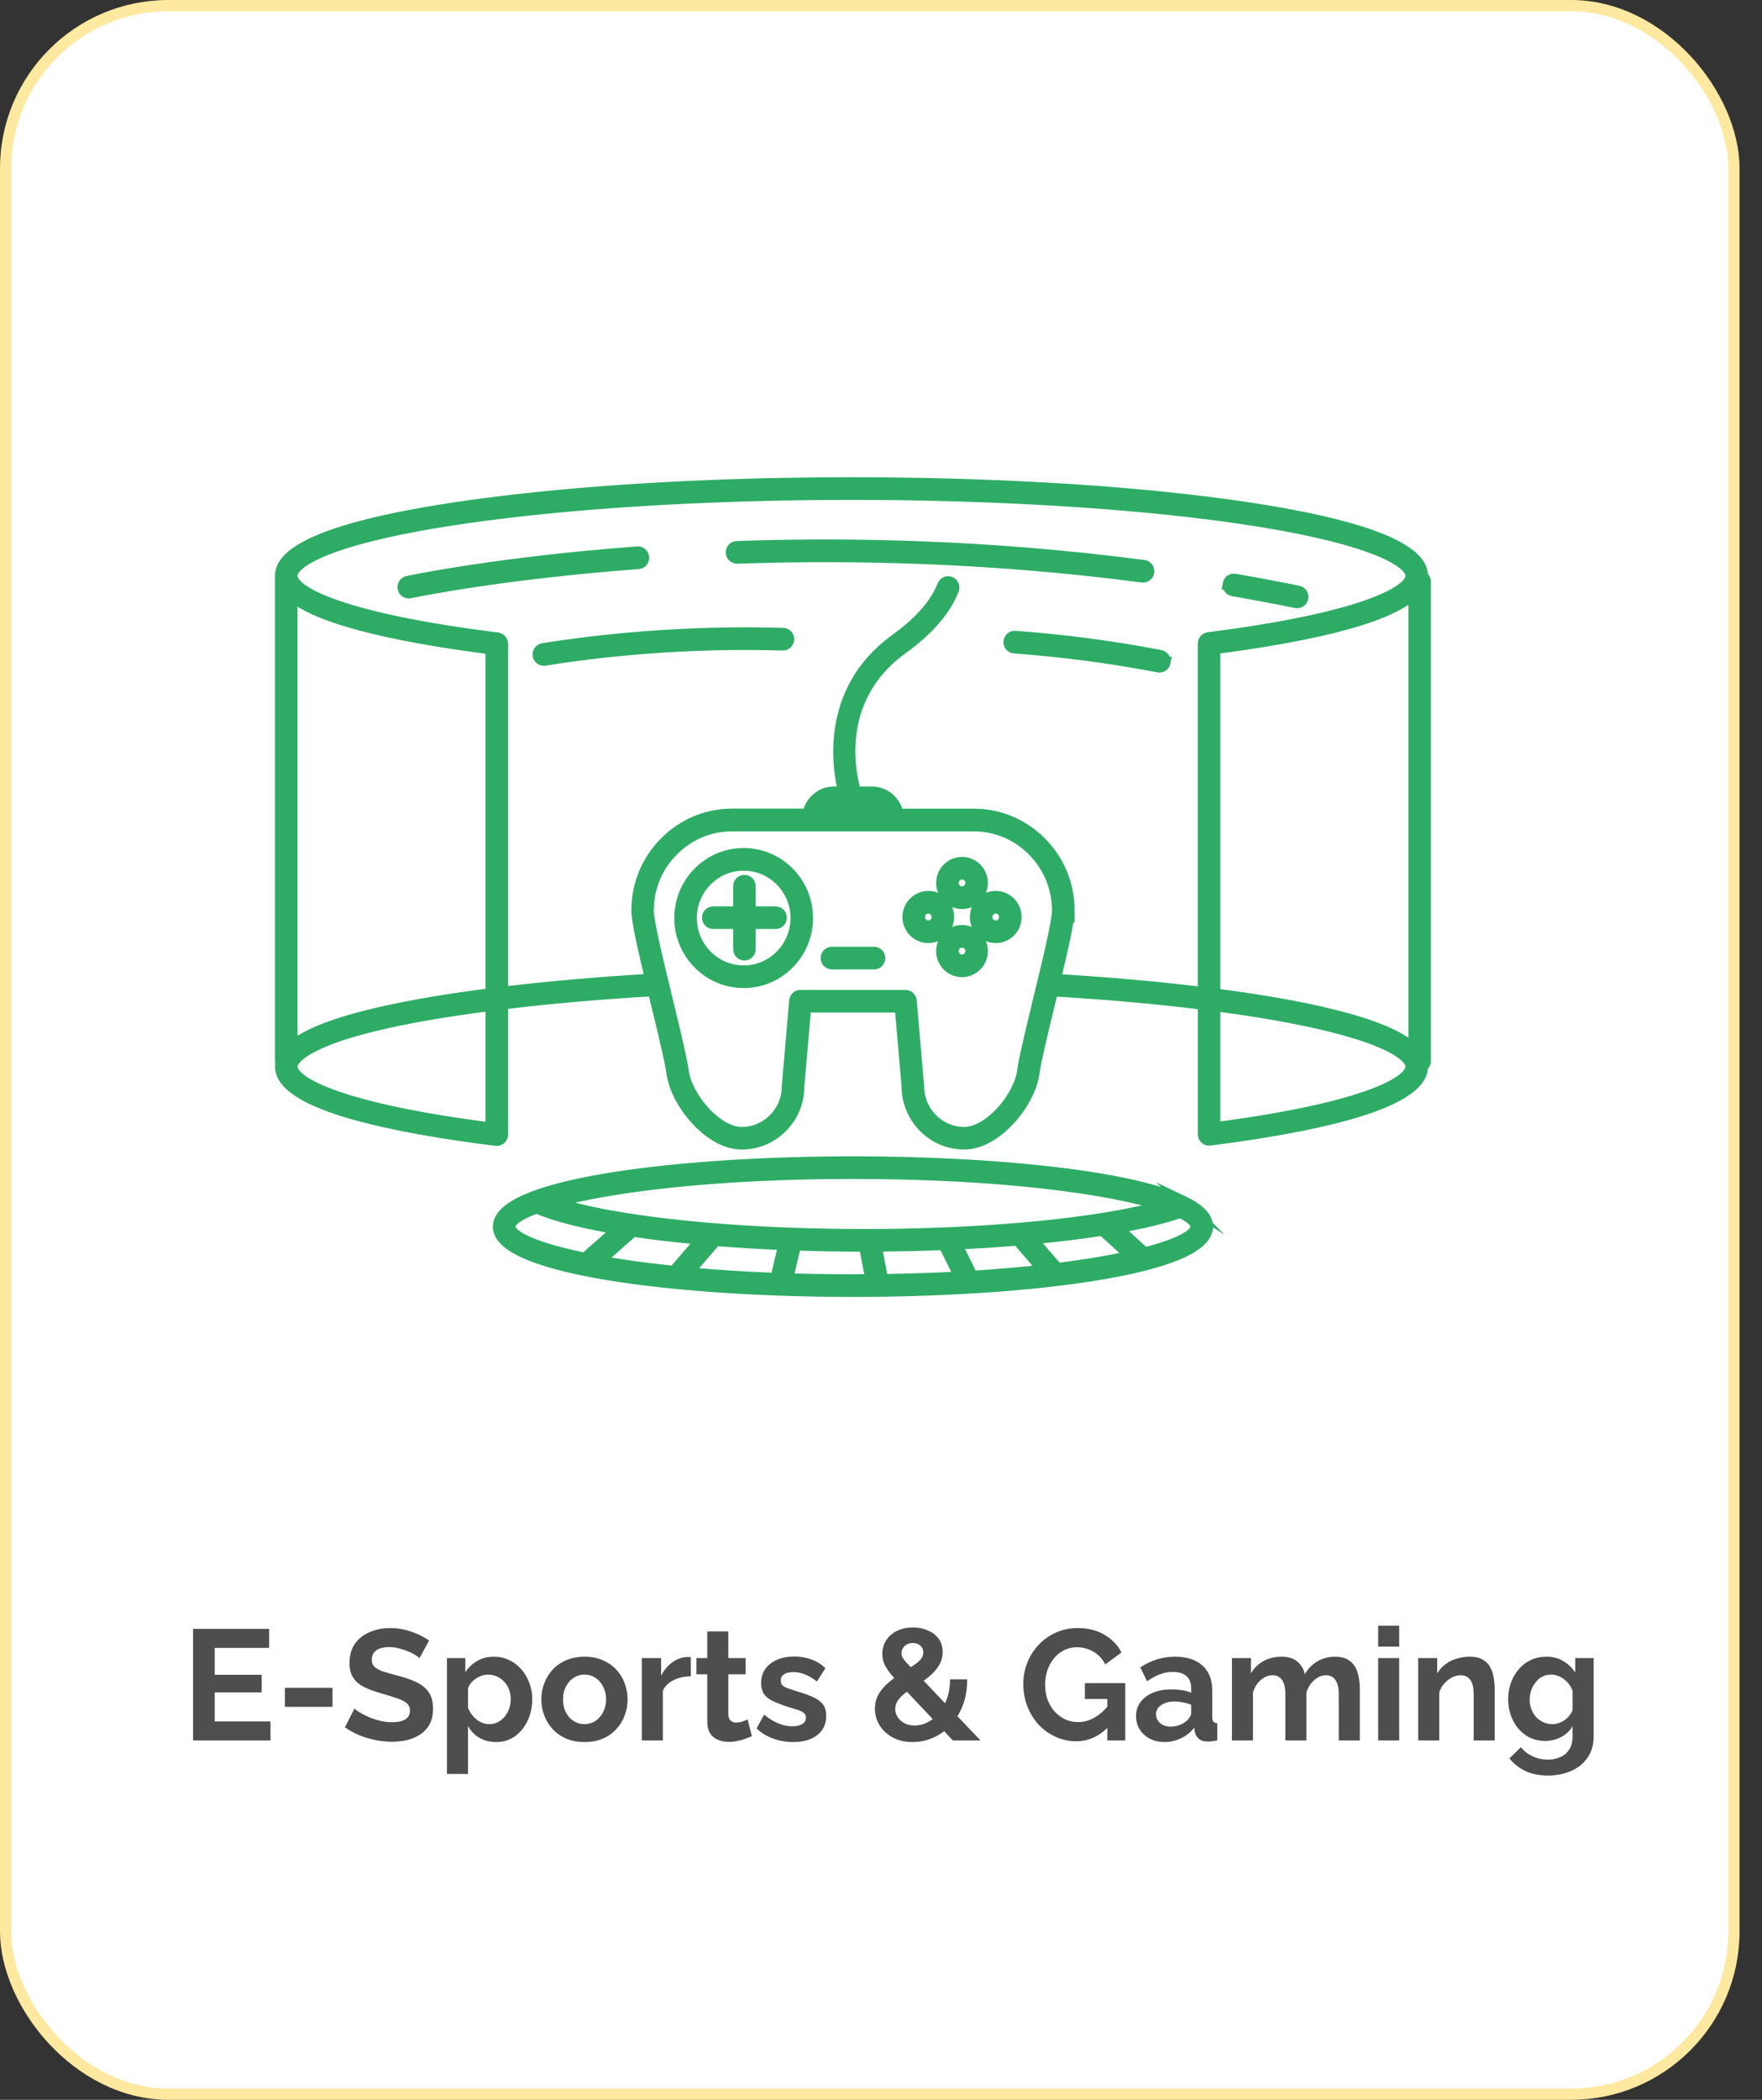 <svg width="157" height="187" viewBox="0 0 157 187" fill="none" xmlns="http://www.w3.org/2000/svg">
<rect x="0" y="0" width="157" height="187" fill="#333333" stroke="none"/>
<rect x="0.5" y="0.5" width="154" height="186" rx="14.5" fill="white" stroke="#FFE89F"/>
<path d="M24.103 153.306V155H17.201V145.06H23.977V146.754H19.133V149.148H23.319V150.716H19.133V153.306H24.103ZM25.385 152.004V150.31H29.627V152.004H25.385ZM37.383 147.664C37.318 147.599 37.196 147.51 37.019 147.398C36.851 147.286 36.641 147.179 36.389 147.076C36.146 146.973 35.88 146.885 35.591 146.81C35.301 146.726 35.008 146.684 34.709 146.684C34.186 146.684 33.789 146.782 33.519 146.978C33.258 147.174 33.127 147.449 33.127 147.804C33.127 148.075 33.211 148.289 33.379 148.448C33.547 148.607 33.799 148.742 34.135 148.854C34.471 148.966 34.891 149.087 35.395 149.218C36.048 149.377 36.613 149.573 37.089 149.806C37.574 150.03 37.943 150.329 38.195 150.702C38.456 151.066 38.587 151.551 38.587 152.158C38.587 152.69 38.489 153.147 38.293 153.53C38.097 153.903 37.826 154.207 37.481 154.44C37.136 154.673 36.743 154.846 36.305 154.958C35.866 155.061 35.4 155.112 34.905 155.112C34.41 155.112 33.916 155.061 33.421 154.958C32.926 154.855 32.45 154.711 31.993 154.524C31.535 154.328 31.116 154.095 30.733 153.824L31.587 152.158C31.671 152.242 31.82 152.354 32.035 152.494C32.249 152.625 32.511 152.76 32.819 152.9C33.127 153.031 33.463 153.143 33.827 153.236C34.191 153.329 34.559 153.376 34.933 153.376C35.456 153.376 35.852 153.287 36.123 153.11C36.394 152.933 36.529 152.681 36.529 152.354C36.529 152.055 36.422 151.822 36.207 151.654C35.992 151.486 35.694 151.341 35.311 151.22C34.928 151.089 34.475 150.949 33.953 150.8C33.328 150.623 32.805 150.427 32.385 150.212C31.965 149.988 31.652 149.708 31.447 149.372C31.241 149.036 31.139 148.616 31.139 148.112C31.139 147.431 31.297 146.861 31.615 146.404C31.942 145.937 32.38 145.587 32.931 145.354C33.481 145.111 34.093 144.99 34.765 144.99C35.231 144.99 35.67 145.041 36.081 145.144C36.501 145.247 36.893 145.382 37.257 145.55C37.621 145.718 37.947 145.9 38.237 146.096L37.383 147.664ZM44.22 155.14C43.65 155.14 43.146 155.014 42.708 154.762C42.278 154.501 41.942 154.151 41.7 153.712V157.982H39.824V147.664H41.462V148.924C41.742 148.495 42.096 148.159 42.526 147.916C42.955 147.664 43.445 147.538 43.996 147.538C44.49 147.538 44.943 147.636 45.354 147.832C45.774 148.028 46.138 148.303 46.446 148.658C46.754 149.003 46.992 149.405 47.16 149.862C47.337 150.31 47.426 150.795 47.426 151.318C47.426 152.027 47.286 152.671 47.006 153.25C46.735 153.829 46.357 154.291 45.872 154.636C45.396 154.972 44.845 155.14 44.22 155.14ZM43.59 153.544C43.879 153.544 44.14 153.483 44.374 153.362C44.607 153.241 44.808 153.077 44.976 152.872C45.153 152.657 45.284 152.419 45.368 152.158C45.461 151.887 45.508 151.607 45.508 151.318C45.508 151.01 45.456 150.725 45.354 150.464C45.26 150.203 45.12 149.974 44.934 149.778C44.747 149.573 44.528 149.414 44.276 149.302C44.033 149.19 43.767 149.134 43.478 149.134C43.3 149.134 43.118 149.167 42.932 149.232C42.754 149.288 42.582 149.372 42.414 149.484C42.246 149.596 42.096 149.727 41.966 149.876C41.844 150.025 41.756 150.189 41.7 150.366V152.088C41.812 152.359 41.961 152.606 42.148 152.83C42.344 153.054 42.568 153.231 42.82 153.362C43.072 153.483 43.328 153.544 43.59 153.544ZM52.085 155.14C51.487 155.14 50.951 155.042 50.475 154.846C49.999 154.641 49.593 154.361 49.257 154.006C48.93 153.651 48.678 153.245 48.501 152.788C48.323 152.331 48.235 151.85 48.235 151.346C48.235 150.833 48.323 150.347 48.501 149.89C48.678 149.433 48.93 149.027 49.257 148.672C49.593 148.317 49.999 148.042 50.475 147.846C50.951 147.641 51.487 147.538 52.085 147.538C52.682 147.538 53.214 147.641 53.681 147.846C54.157 148.042 54.563 148.317 54.899 148.672C55.235 149.027 55.487 149.433 55.655 149.89C55.832 150.347 55.921 150.833 55.921 151.346C55.921 151.85 55.832 152.331 55.655 152.788C55.487 153.245 55.235 153.651 54.899 154.006C54.572 154.361 54.171 154.641 53.695 154.846C53.219 155.042 52.682 155.14 52.085 155.14ZM50.167 151.346C50.167 151.775 50.251 152.158 50.419 152.494C50.587 152.821 50.815 153.077 51.105 153.264C51.394 153.451 51.721 153.544 52.085 153.544C52.439 153.544 52.761 153.451 53.051 153.264C53.34 153.068 53.569 152.807 53.737 152.48C53.914 152.144 54.003 151.761 54.003 151.332C54.003 150.912 53.914 150.534 53.737 150.198C53.569 149.862 53.34 149.601 53.051 149.414C52.761 149.227 52.439 149.134 52.085 149.134C51.721 149.134 51.394 149.232 51.105 149.428C50.815 149.615 50.587 149.876 50.419 150.212C50.251 150.539 50.167 150.917 50.167 151.346ZM61.555 149.288C60.986 149.288 60.477 149.4 60.029 149.624C59.581 149.839 59.259 150.151 59.063 150.562V155H57.187V147.664H58.909V149.232C59.17 148.728 59.502 148.331 59.903 148.042C60.304 147.753 60.729 147.594 61.177 147.566C61.28 147.566 61.359 147.566 61.415 147.566C61.471 147.566 61.518 147.571 61.555 147.58V149.288ZM66.997 154.622C66.838 154.687 66.647 154.762 66.423 154.846C66.199 154.93 65.956 154.995 65.695 155.042C65.443 155.098 65.186 155.126 64.925 155.126C64.58 155.126 64.262 155.065 63.973 154.944C63.684 154.823 63.45 154.631 63.273 154.37C63.105 154.099 63.021 153.749 63.021 153.32V149.106H62.055V147.664H63.021V145.284H64.897V147.664H66.437V149.106H64.897V152.69C64.906 152.942 64.976 153.124 65.107 153.236C65.238 153.348 65.401 153.404 65.597 153.404C65.793 153.404 65.984 153.371 66.171 153.306C66.358 153.241 66.507 153.185 66.619 153.138L66.997 154.622ZM70.676 155.14C70.051 155.14 69.454 155.037 68.884 154.832C68.315 154.627 67.825 154.323 67.414 153.922L68.086 152.704C68.525 153.059 68.954 153.32 69.374 153.488C69.803 153.656 70.214 153.74 70.606 153.74C70.97 153.74 71.26 153.675 71.474 153.544C71.698 153.413 71.81 153.217 71.81 152.956C71.81 152.779 71.749 152.643 71.628 152.55C71.507 152.447 71.329 152.359 71.096 152.284C70.872 152.209 70.597 152.125 70.27 152.032C69.729 151.855 69.276 151.682 68.912 151.514C68.548 151.346 68.273 151.136 68.086 150.884C67.909 150.623 67.82 150.291 67.82 149.89C67.82 149.405 67.942 148.989 68.184 148.644C68.436 148.289 68.781 148.014 69.22 147.818C69.668 147.622 70.191 147.524 70.788 147.524C71.311 147.524 71.805 147.608 72.272 147.776C72.739 147.935 73.163 148.196 73.546 148.56L72.79 149.75C72.417 149.461 72.062 149.251 71.726 149.12C71.39 148.98 71.049 148.91 70.704 148.91C70.508 148.91 70.322 148.933 70.144 148.98C69.976 149.027 69.836 149.106 69.724 149.218C69.621 149.321 69.57 149.47 69.57 149.666C69.57 149.843 69.617 149.983 69.71 150.086C69.813 150.179 69.962 150.263 70.158 150.338C70.364 150.413 70.611 150.497 70.9 150.59C71.488 150.758 71.983 150.931 72.384 151.108C72.795 151.285 73.103 151.505 73.308 151.766C73.513 152.018 73.616 152.368 73.616 152.816C73.616 153.544 73.35 154.113 72.818 154.524C72.286 154.935 71.572 155.14 70.676 155.14ZM84.905 155L80.229 150.044C79.837 149.624 79.52 149.265 79.277 148.966C79.044 148.658 78.876 148.378 78.773 148.126C78.671 147.874 78.619 147.603 78.619 147.314C78.619 146.838 78.736 146.423 78.969 146.068C79.212 145.704 79.539 145.424 79.949 145.228C80.369 145.032 80.836 144.934 81.349 144.934C81.816 144.934 82.245 145.018 82.637 145.186C83.039 145.345 83.365 145.587 83.617 145.914C83.869 146.241 83.995 146.647 83.995 147.132C83.995 147.571 83.883 147.967 83.659 148.322C83.445 148.677 83.155 149.003 82.791 149.302C82.427 149.601 82.017 149.89 81.559 150.17C81.223 150.385 80.915 150.595 80.635 150.8C80.365 151.005 80.15 151.225 79.991 151.458C79.842 151.682 79.767 151.929 79.767 152.2C79.767 152.461 79.842 152.704 79.991 152.928C80.141 153.152 80.346 153.334 80.607 153.474C80.878 153.605 81.177 153.67 81.503 153.67C81.905 153.67 82.292 153.572 82.665 153.376C83.048 153.18 83.389 152.905 83.687 152.55C83.986 152.186 84.219 151.752 84.387 151.248C84.565 150.744 84.653 150.179 84.653 149.554H86.179C86.179 150.441 86.044 151.229 85.773 151.92C85.503 152.601 85.139 153.185 84.681 153.67C84.224 154.146 83.706 154.51 83.127 154.762C82.549 155.014 81.947 155.14 81.321 155.14C80.64 155.14 80.047 155.005 79.543 154.734C79.039 154.454 78.647 154.09 78.367 153.642C78.097 153.194 77.961 152.709 77.961 152.186C77.961 151.663 78.083 151.206 78.325 150.814C78.568 150.422 78.876 150.077 79.249 149.778C79.623 149.47 79.996 149.199 80.369 148.966C80.78 148.705 81.125 148.485 81.405 148.308C81.685 148.121 81.9 147.939 82.049 147.762C82.199 147.575 82.273 147.375 82.273 147.16C82.273 146.908 82.185 146.707 82.007 146.558C81.839 146.399 81.62 146.32 81.349 146.32C81.144 146.32 80.962 146.362 80.803 146.446C80.654 146.53 80.537 146.642 80.453 146.782C80.369 146.922 80.327 147.081 80.327 147.258C80.327 147.389 80.365 147.519 80.439 147.65C80.523 147.781 80.663 147.953 80.859 148.168C81.065 148.373 81.345 148.667 81.699 149.05L87.369 155H84.905ZM95.897 155.07C95.253 155.07 94.642 154.939 94.063 154.678C93.494 154.417 92.99 154.057 92.551 153.6C92.122 153.133 91.786 152.592 91.543 151.976C91.301 151.36 91.179 150.693 91.179 149.974C91.179 149.293 91.301 148.653 91.543 148.056C91.786 147.449 92.127 146.917 92.565 146.46C93.004 146.003 93.517 145.643 94.105 145.382C94.693 145.121 95.333 144.99 96.023 144.99C96.957 144.99 97.755 145.191 98.417 145.592C99.089 145.984 99.593 146.507 99.929 147.16L98.487 148.224C98.235 147.729 97.881 147.351 97.423 147.09C96.975 146.829 96.485 146.698 95.953 146.698C95.533 146.698 95.151 146.787 94.805 146.964C94.46 147.141 94.161 147.384 93.909 147.692C93.657 148 93.461 148.355 93.321 148.756C93.191 149.157 93.125 149.582 93.125 150.03C93.125 150.506 93.195 150.945 93.335 151.346C93.485 151.747 93.69 152.097 93.951 152.396C94.222 152.695 94.535 152.933 94.889 153.11C95.244 153.278 95.636 153.362 96.065 153.362C96.569 153.362 97.05 153.231 97.507 152.97C97.974 152.709 98.408 152.326 98.809 151.822V153.726C97.979 154.622 97.008 155.07 95.897 155.07ZM98.669 151.304H96.667V149.89H100.265V155H98.669V151.304ZM101.226 152.83C101.226 152.354 101.357 151.939 101.618 151.584C101.889 151.22 102.262 150.94 102.738 150.744C103.214 150.548 103.76 150.45 104.376 150.45C104.684 150.45 104.997 150.473 105.314 150.52C105.631 150.567 105.907 150.641 106.14 150.744V150.352C106.14 149.885 106 149.526 105.72 149.274C105.449 149.022 105.043 148.896 104.502 148.896C104.101 148.896 103.718 148.966 103.354 149.106C102.99 149.246 102.607 149.451 102.206 149.722L101.604 148.49C102.089 148.173 102.584 147.935 103.088 147.776C103.601 147.617 104.138 147.538 104.698 147.538C105.743 147.538 106.555 147.799 107.134 148.322C107.722 148.845 108.016 149.591 108.016 150.562V152.9C108.016 153.096 108.049 153.236 108.114 153.32C108.189 153.404 108.305 153.455 108.464 153.474V155C108.296 155.028 108.142 155.051 108.002 155.07C107.871 155.089 107.759 155.098 107.666 155.098C107.293 155.098 107.008 155.014 106.812 154.846C106.625 154.678 106.509 154.473 106.462 154.23L106.42 153.852C106.103 154.263 105.706 154.58 105.23 154.804C104.754 155.028 104.269 155.14 103.774 155.14C103.289 155.14 102.85 155.042 102.458 154.846C102.075 154.641 101.772 154.365 101.548 154.02C101.333 153.665 101.226 153.269 101.226 152.83ZM105.79 153.208C105.893 153.096 105.977 152.984 106.042 152.872C106.107 152.76 106.14 152.657 106.14 152.564V151.822C105.916 151.729 105.673 151.659 105.412 151.612C105.151 151.556 104.903 151.528 104.67 151.528C104.185 151.528 103.783 151.635 103.466 151.85C103.158 152.055 103.004 152.331 103.004 152.676C103.004 152.863 103.055 153.04 103.158 153.208C103.261 153.376 103.41 153.511 103.606 153.614C103.802 153.717 104.035 153.768 104.306 153.768C104.586 153.768 104.861 153.717 105.132 153.614C105.403 153.502 105.622 153.367 105.79 153.208ZM121.165 155H119.289V150.884C119.289 150.305 119.186 149.881 118.981 149.61C118.785 149.33 118.51 149.19 118.155 149.19C117.791 149.19 117.441 149.335 117.105 149.624C116.778 149.904 116.545 150.273 116.405 150.73V155H114.529V150.884C114.529 150.296 114.426 149.867 114.221 149.596C114.025 149.325 113.75 149.19 113.395 149.19C113.031 149.19 112.681 149.33 112.345 149.61C112.018 149.89 111.785 150.259 111.645 150.716V155H109.769V147.664H111.463V149.022C111.743 148.546 112.116 148.182 112.583 147.93C113.05 147.669 113.586 147.538 114.193 147.538C114.8 147.538 115.271 147.687 115.607 147.986C115.952 148.285 116.172 148.653 116.265 149.092C116.564 148.588 116.942 148.205 117.399 147.944C117.866 147.673 118.388 147.538 118.967 147.538C119.424 147.538 119.793 147.622 120.073 147.79C120.362 147.949 120.586 148.168 120.745 148.448C120.904 148.719 121.011 149.027 121.067 149.372C121.132 149.717 121.165 150.067 121.165 150.422V155ZM122.798 155V147.664H124.674V155H122.798ZM122.798 146.642V144.78H124.674V146.642H122.798ZM133.185 155H131.309V150.884C131.309 150.296 131.206 149.867 131.001 149.596C130.795 149.325 130.511 149.19 130.147 149.19C129.895 149.19 129.638 149.255 129.377 149.386C129.125 149.517 128.896 149.699 128.691 149.932C128.485 150.156 128.336 150.417 128.243 150.716V155H126.367V147.664H128.061V149.022C128.247 148.705 128.485 148.439 128.775 148.224C129.064 148 129.395 147.832 129.769 147.72C130.151 147.599 130.553 147.538 130.973 147.538C131.43 147.538 131.803 147.622 132.093 147.79C132.391 147.949 132.615 148.168 132.765 148.448C132.923 148.719 133.031 149.027 133.087 149.372C133.152 149.717 133.185 150.067 133.185 150.422V155ZM137.686 155.042C137.201 155.042 136.753 154.949 136.342 154.762C135.941 154.566 135.591 154.295 135.292 153.95C135.003 153.605 134.779 153.208 134.62 152.76C134.461 152.312 134.382 151.836 134.382 151.332C134.382 150.8 134.466 150.305 134.634 149.848C134.802 149.391 135.035 148.989 135.334 148.644C135.642 148.289 136.001 148.019 136.412 147.832C136.832 147.636 137.294 147.538 137.798 147.538C138.367 147.538 138.867 147.669 139.296 147.93C139.725 148.182 140.08 148.523 140.36 148.952V147.664H141.998V154.65C141.998 155.378 141.821 155.999 141.466 156.512C141.121 157.035 140.64 157.431 140.024 157.702C139.408 157.982 138.708 158.122 137.924 158.122C137.131 158.122 136.459 157.987 135.908 157.716C135.357 157.455 134.886 157.081 134.494 156.596L135.516 155.602C135.796 155.947 136.146 156.218 136.566 156.414C136.995 156.61 137.448 156.708 137.924 156.708C138.325 156.708 138.689 156.633 139.016 156.484C139.352 156.344 139.618 156.12 139.814 155.812C140.019 155.513 140.122 155.126 140.122 154.65V153.726C139.879 154.146 139.534 154.473 139.086 154.706C138.647 154.93 138.181 155.042 137.686 155.042ZM138.316 153.544C138.521 153.544 138.717 153.511 138.904 153.446C139.091 153.381 139.263 153.292 139.422 153.18C139.581 153.068 139.721 152.937 139.842 152.788C139.963 152.629 140.057 152.471 140.122 152.312V150.562C140.01 150.273 139.851 150.021 139.646 149.806C139.45 149.591 139.226 149.428 138.974 149.316C138.731 149.195 138.475 149.134 138.204 149.134C137.915 149.134 137.653 149.195 137.42 149.316C137.187 149.437 136.986 149.61 136.818 149.834C136.65 150.049 136.519 150.291 136.426 150.562C136.342 150.823 136.3 151.099 136.3 151.388C136.3 151.687 136.351 151.967 136.454 152.228C136.557 152.489 136.697 152.718 136.874 152.914C137.061 153.11 137.275 153.264 137.518 153.376C137.77 153.488 138.036 153.544 138.316 153.544Z" fill="#4E4E4E"/>
<path d="M105.452 107.007C105.407 106.978 105.361 106.957 105.31 106.943C100.372 104.66 88.134 103.476 76.001 103.476C64.589 103.476 53.081 104.524 47.646 106.547C47.646 106.547 47.644 106.547 47.643 106.547C45.602 107.307 44.413 108.204 44.413 109.238C44.413 113.021 60.303 115 76.001 115C91.698 115 107.589 113.021 107.589 109.238C107.589 108.407 106.816 107.66 105.45 107.005L105.452 107.007ZM103.652 107.375C98.157 108.955 87.992 109.952 76.986 109.952C65.212 109.952 54.502 108.811 49.355 107.068C54.262 105.688 63.553 104.495 76.003 104.495C89.365 104.495 99.081 105.871 103.652 107.375ZM94.208 112.977L91.919 110.321C94.204 110.11 96.323 109.849 98.241 109.547L100.791 111.872C98.984 112.278 96.78 112.657 94.208 112.975V112.977ZM86.631 113.667L85.208 110.779C87.097 110.691 88.924 110.573 90.673 110.428L92.995 113.12C91.057 113.339 88.93 113.525 86.631 113.667ZM84.106 110.829L85.538 113.731C83.38 113.849 81.076 113.928 78.64 113.961L78.065 110.963C80.119 110.952 82.143 110.906 84.108 110.827L84.106 110.829ZM61.283 113.354L63.772 110.467C65.713 110.621 67.746 110.746 69.853 110.831L69.139 113.856C66.293 113.749 63.67 113.577 61.285 113.356L61.283 113.354ZM53.377 112.309L56.397 109.643C58.269 109.92 60.324 110.161 62.524 110.358L60.048 113.231C57.522 112.971 55.287 112.659 53.377 112.309ZM45.426 109.24C45.426 108.714 46.249 108.136 47.805 107.566C49.451 108.285 51.965 108.92 55.094 109.44L52.118 112.067C47.792 111.182 45.426 110.132 45.426 109.24ZM70.169 113.891L70.883 110.866C72.873 110.934 74.91 110.972 76.988 110.972H77.035L77.613 113.976C77.083 113.979 76.547 113.983 76.004 113.983C73.972 113.983 72.028 113.948 70.169 113.891ZM101.986 111.588L99.518 109.337C101.785 108.938 103.707 108.478 105.17 107.967C106.093 108.405 106.581 108.839 106.581 109.242C106.581 109.977 104.975 110.822 101.986 111.59V111.588ZM126.732 51.362C126.732 51.333 126.739 51.306 126.739 51.278C126.739 47.863 116.439 45.845 107.796 44.756C98.844 43.623 87.509 43 75.879 43C64.249 43 53.1 43.616 44.209 44.731C35.446 45.812 25 47.826 25 51.278V94.496C25 94.562 25.015 94.626 25.038 94.683C25.018 94.784 25.007 94.885 25.007 94.985C25.007 98.441 35.446 100.462 44.204 101.55C44.224 101.554 44.245 101.554 44.266 101.554C44.388 101.554 44.508 101.508 44.601 101.425C44.708 101.328 44.77 101.19 44.77 101.043V89.401C48.916 88.897 53.437 88.502 58.214 88.221C58.305 88.596 58.397 88.971 58.489 89.353C59.13 91.989 59.733 94.481 59.879 95.538C60.054 96.875 60.864 98.437 62.045 99.715C63.333 101.109 64.766 101.876 66.083 101.876C68.888 101.876 71.168 99.573 71.167 96.785L71.782 89.671H80.219L80.833 96.739C80.833 99.572 83.114 101.874 85.919 101.874C87.236 101.874 88.671 101.107 89.959 99.713C91.139 98.435 91.95 96.872 92.123 95.54C92.268 94.479 92.873 91.989 93.512 89.353C93.603 88.976 93.695 88.605 93.784 88.233C98.64 88.518 103.153 88.921 107.226 89.429V101.015C107.226 101.162 107.288 101.302 107.396 101.398C107.488 101.481 107.607 101.527 107.731 101.527C107.751 101.527 107.773 101.527 107.793 101.523C116.435 100.432 126.738 98.415 126.738 94.989C126.738 94.97 126.734 94.952 126.732 94.935C126.889 94.849 127 94.687 127 94.494V51.806C127.004 51.611 126.892 51.447 126.734 51.362H126.732ZM108.237 88.526V57.754C115.392 56.83 123.528 55.274 125.991 52.817V93.455C123.528 91.003 115.392 89.447 108.237 88.524V88.526ZM43.759 100.469C30.677 98.795 26.016 96.478 26.016 94.989C26.016 94.897 26.036 94.803 26.08 94.687C26.377 93.96 28.532 91.465 43.759 89.53V100.469ZM26.011 93.21V53.058C28.776 55.394 36.736 56.885 43.759 57.781V88.502C36.859 89.372 28.787 90.856 26.011 93.21ZM91.123 95.41C90.977 96.526 90.246 97.911 89.219 99.025C88.139 100.191 86.939 100.861 85.919 100.861C83.671 100.861 81.842 99.014 81.841 96.701L81.185 89.124C81.163 88.861 80.942 88.658 80.682 88.658H71.32C71.059 88.658 70.839 88.861 70.817 89.124L70.159 96.747C70.159 99.016 68.331 100.863 66.083 100.863C65.063 100.863 63.861 100.193 62.782 99.027C61.755 97.915 61.025 96.528 60.877 95.41C60.724 94.295 60.114 91.781 59.466 89.118C58.666 85.817 57.755 82.076 57.755 81.097C57.755 79.071 58.537 77.175 59.954 75.755C61.36 74.324 63.24 73.537 65.243 73.537H86.748C88.753 73.537 90.631 74.326 92.039 75.758C93.456 77.177 94.236 79.075 94.236 81.099C94.236 82.078 93.327 85.819 92.525 89.12C91.882 91.783 91.272 94.297 91.117 95.415L91.123 95.41ZM77.691 71.56C78.29 71.56 78.782 71.964 78.957 72.513H73.046C73.219 71.964 73.711 71.56 74.312 71.56H77.693H77.691ZM95.254 81.094C95.254 78.795 94.367 76.641 92.76 75.032C91.163 73.408 89.03 72.513 86.755 72.513H80.008C79.815 71.396 78.853 70.541 77.693 70.541H76.23C75.899 69.467 74.006 62.377 80.411 57.759C82.718 56.095 84.245 54.327 84.95 52.508C85.052 52.247 84.924 51.951 84.664 51.848C84.405 51.747 84.112 51.874 84.01 52.137C83.38 53.768 81.97 55.379 79.824 56.928C73.396 61.564 74.702 68.665 75.187 70.539H74.314C73.154 70.539 72.192 71.394 71.999 72.511H65.252C62.976 72.511 60.843 73.406 59.249 75.027C57.641 76.639 56.754 78.793 56.754 81.092C56.754 81.975 57.3 84.395 57.976 87.216C53.291 87.496 48.852 87.884 44.774 88.375V57.397C44.774 57.397 44.774 57.395 44.774 57.393C44.774 57.389 44.774 57.386 44.774 57.38V57.338C44.774 57.329 44.768 57.321 44.768 57.312C44.767 57.253 44.755 57.196 44.736 57.145C44.734 57.141 44.732 57.137 44.728 57.132C44.703 57.075 44.67 57.023 44.626 56.979C44.626 56.979 44.624 56.977 44.623 56.975C44.579 56.931 44.528 56.896 44.47 56.871C44.464 56.869 44.461 56.867 44.453 56.865C44.415 56.849 44.379 56.832 44.335 56.825C30.809 55.14 26.009 52.786 26.009 51.278C26.009 49.77 30.807 47.412 44.331 45.744C53.183 44.633 64.385 44.019 75.877 44.019C87.369 44.019 98.756 44.641 107.669 45.768C120.998 47.449 125.729 49.786 125.729 51.278C125.729 52.769 120.998 55.118 107.669 56.799C107.652 56.801 107.641 56.81 107.627 56.814C107.581 56.823 107.538 56.836 107.498 56.856C107.478 56.865 107.461 56.88 107.445 56.893C107.41 56.917 107.379 56.942 107.35 56.975C107.334 56.996 107.323 57.016 107.308 57.038C107.288 57.071 107.27 57.102 107.257 57.139C107.248 57.169 107.244 57.2 107.239 57.231C107.235 57.255 107.224 57.277 107.224 57.303V88.406C103.215 87.91 98.784 87.514 94.024 87.231C94.704 84.402 95.252 81.978 95.252 81.092L95.254 81.094ZM108.239 100.441V89.556C121.135 91.231 125.73 93.523 125.73 94.992C125.73 96.462 121.135 98.766 108.237 100.441H108.239ZM66.263 76.02C63.13 76.02 60.58 78.594 60.58 81.758C60.58 84.921 63.13 87.494 66.263 87.494C69.396 87.494 71.945 84.921 71.945 81.758C71.945 78.594 69.396 76.02 66.263 76.02ZM66.263 86.475C63.688 86.475 61.591 84.358 61.591 81.758C61.591 79.157 63.688 77.04 66.263 77.04C68.839 77.04 70.935 79.157 70.935 81.758C70.935 84.358 68.839 86.475 66.263 86.475ZM78.383 85.324C78.383 85.607 78.157 85.833 77.879 85.833H74.127C73.846 85.833 73.622 85.605 73.622 85.324C73.622 85.043 73.848 84.814 74.127 84.814H77.879C78.159 84.814 78.383 85.043 78.383 85.324ZM69.611 81.725C69.611 82.008 69.385 82.234 69.107 82.234H66.835V84.528C66.835 84.811 66.609 85.037 66.331 85.037C66.052 85.037 65.826 84.809 65.826 84.528V82.234H63.555C63.274 82.234 63.05 82.006 63.05 81.725C63.05 81.443 63.276 81.215 63.555 81.215H65.826V78.92C65.826 78.637 66.052 78.411 66.331 78.411C66.609 78.411 66.835 78.639 66.835 78.92V81.215H69.107C69.385 81.215 69.611 81.443 69.611 81.725ZM85.72 80.457C86.716 80.457 87.525 79.639 87.525 78.635C87.525 77.631 86.715 76.812 85.72 76.812C84.726 76.812 83.913 77.631 83.913 78.635C83.913 79.639 84.724 80.457 85.72 80.457ZM85.72 77.829C86.159 77.829 86.516 78.19 86.516 78.633C86.516 79.076 86.159 79.437 85.72 79.437C85.281 79.437 84.922 79.076 84.922 78.633C84.922 78.19 85.279 77.829 85.72 77.829ZM85.72 82.878C84.724 82.878 83.913 83.696 83.913 84.702C83.913 85.708 84.724 86.525 85.72 86.525C86.716 86.525 87.525 85.706 87.525 84.702C87.525 83.696 86.716 82.878 85.72 82.878ZM85.72 85.506C85.281 85.506 84.922 85.145 84.922 84.702C84.922 84.259 85.279 83.897 85.72 83.897C86.161 83.897 86.516 84.257 86.516 84.702C86.516 85.145 86.159 85.506 85.72 85.506ZM88.726 79.843C87.729 79.843 86.919 80.662 86.919 81.668C86.919 82.674 87.729 83.49 88.726 83.49C89.722 83.49 90.531 82.672 90.531 81.668C90.531 80.663 89.72 79.843 88.726 79.843ZM88.726 82.471C88.287 82.471 87.928 82.111 87.928 81.668C87.928 81.224 88.285 80.862 88.726 80.862C89.166 80.862 89.522 81.223 89.522 81.668C89.522 82.113 89.165 82.471 88.726 82.471ZM84.52 81.666C84.52 80.66 83.709 79.841 82.715 79.841C81.72 79.841 80.91 80.66 80.91 81.666C80.91 82.672 81.72 83.488 82.715 83.488C83.709 83.488 84.52 82.672 84.52 81.666ZM82.715 82.471C82.276 82.471 81.919 82.111 81.919 81.668C81.919 81.224 82.276 80.862 82.715 80.862C83.154 80.862 83.511 81.223 83.511 81.668C83.511 82.113 83.154 82.471 82.715 82.471ZM109.441 52.012C109.488 51.734 109.756 51.55 110.024 51.594C111.902 51.918 113.803 52.275 115.68 52.655C115.953 52.711 116.131 52.981 116.075 53.257C116.027 53.5 115.816 53.665 115.581 53.665C115.548 53.665 115.514 53.661 115.481 53.656C113.616 53.279 111.722 52.922 109.856 52.6C109.581 52.552 109.397 52.289 109.443 52.012H109.441ZM91.458 50.285C82.988 49.601 74.323 49.402 65.69 49.704C65.396 49.687 65.176 49.492 65.167 49.211C65.158 48.928 65.376 48.692 65.655 48.683C74.327 48.381 83.034 48.578 91.54 49.27C95.026 49.553 98.52 49.921 101.915 50.367C102.192 50.404 102.387 50.66 102.35 50.94C102.317 51.195 102.099 51.383 101.851 51.383C101.829 51.383 101.805 51.383 101.785 51.379C98.405 50.934 94.931 50.566 91.458 50.285ZM56.879 50.182C44.442 51.105 36.606 52.769 36.528 52.786C36.492 52.793 36.457 52.797 36.422 52.797C36.189 52.797 35.978 52.633 35.929 52.392C35.87 52.117 36.045 51.846 36.317 51.787C36.395 51.771 44.291 50.092 56.803 49.163C57.076 49.139 57.324 49.354 57.344 49.634C57.364 49.917 57.156 50.162 56.877 50.182H56.879ZM103.805 58.984C103.76 59.228 103.549 59.398 103.312 59.398C103.281 59.398 103.248 59.394 103.215 59.389C99.026 58.581 94.705 58.013 90.378 57.695C90.099 57.674 89.889 57.43 89.909 57.148C89.93 56.865 90.177 56.656 90.451 56.676C94.817 56.996 99.175 57.571 103.403 58.386C103.676 58.44 103.856 58.706 103.804 58.984H103.805ZM70.269 56.939C70.261 57.22 70.03 57.441 69.748 57.435C60.799 57.172 53.273 58.026 48.537 58.787C48.511 58.791 48.484 58.794 48.457 58.794C48.213 58.794 47.998 58.616 47.959 58.364C47.916 58.086 48.103 57.825 48.38 57.779C53.158 57.012 60.75 56.153 69.779 56.416C70.057 56.424 70.276 56.659 70.269 56.941V56.939Z" fill="#2EAC66" stroke="#2EAC66" stroke-miterlimit="10"/>
</svg>
